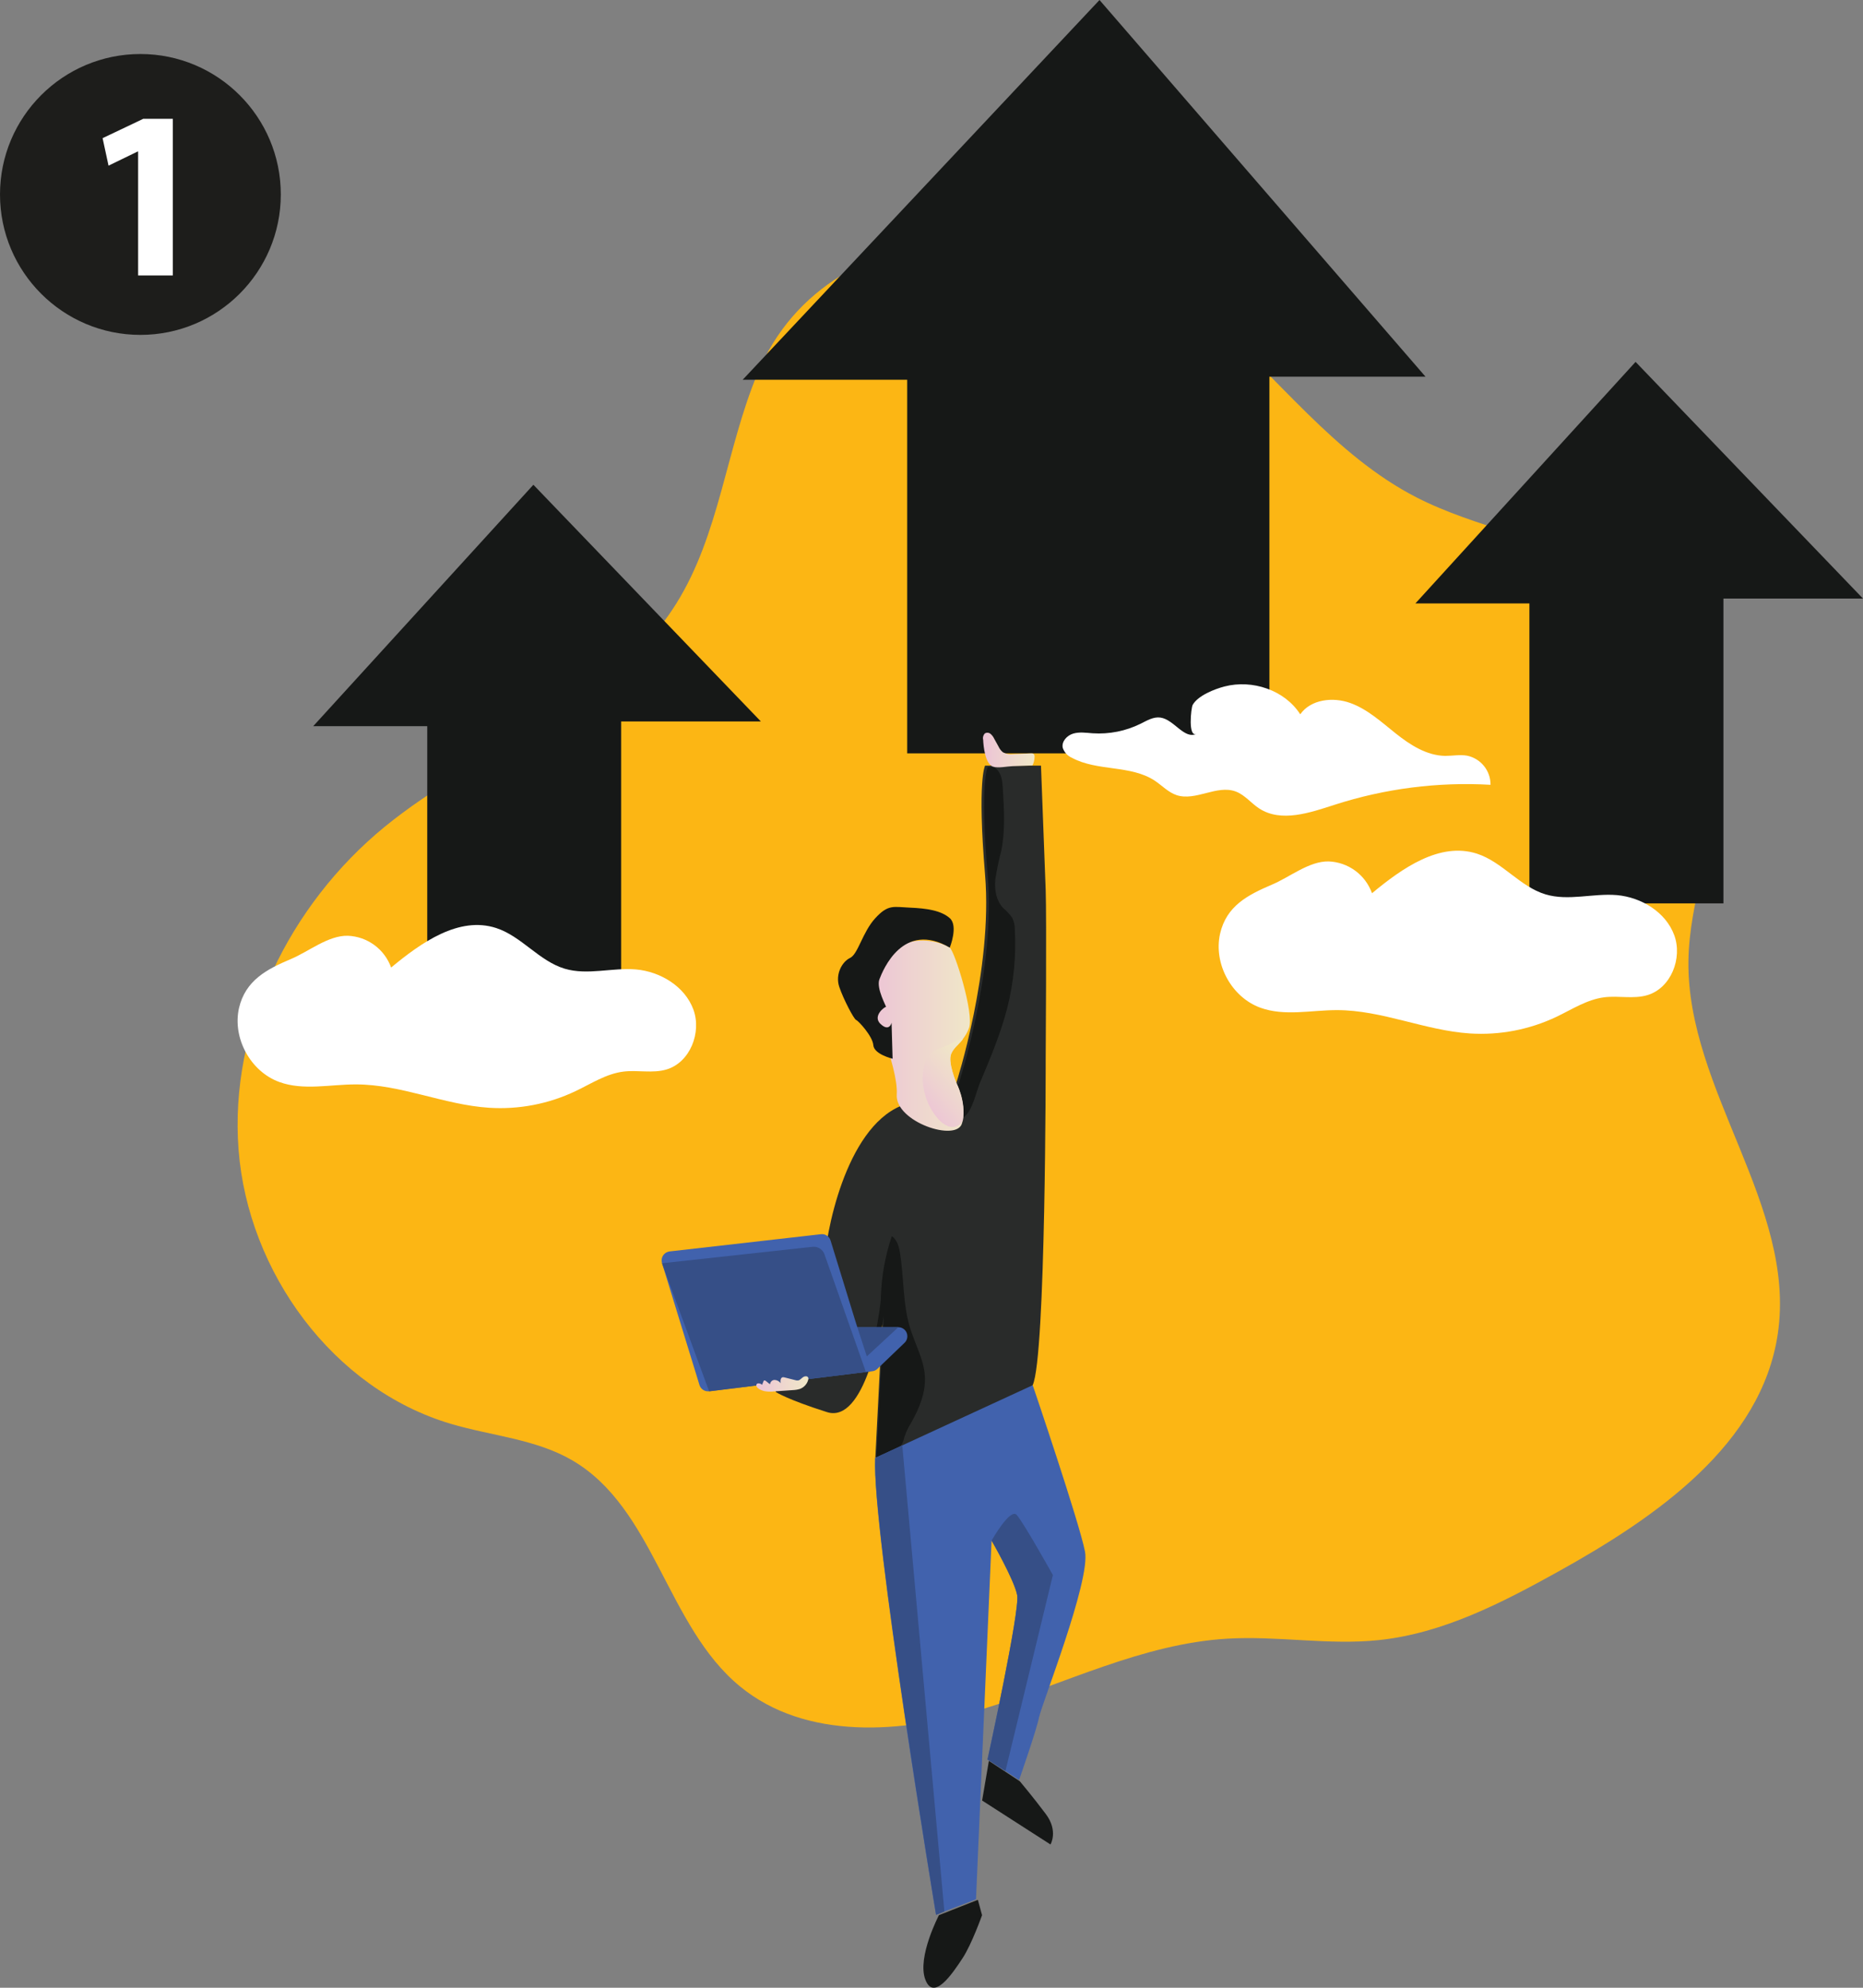 <svg height="368" overflow="visible" viewBox="0 0 345  368" width="345" xmlns="http://www.w3.org/2000/svg"><rect x="0" y="0" width="345" height="368" fill="#808080" stroke="none"/><g><defs><path id="path-16712005164681087" d="M26 0 C40.35 0 52 11.65 52 26 C52 40.35 40.35 52 26 52 C11.65 52 0 40.35 0 26 C0 11.65 11.65 0 26 0 Z"></path></defs> <path d="M26 10 C40.35 10 52 21.65 52 36 C52 50.35 40.35 62 26 62 C11.65 62 0 50.35 0 36 C0 21.65 11.65 10 26 10 Z" style="stroke: rgb(140, 140, 140); stroke-width: 0; stroke-linecap: butt; stroke-linejoin: miter; fill: rgb(29, 29, 27);"></path></g><g><defs><path id="path-1671200516391970" d="M106.531 68.149 C100.742 82.07 99.519 97.874 91.519 110.653 C79.393 130.044 55.177 137.539 37.479 152.016 C19.885 166.418 8.71 189.131 10.465 211.793 C12.219 234.456 27.959 256.039 49.753 262.509 C57.308 264.756 65.506 265.317 72.307 269.299 C87.473 278.177 89.765 300.031 103.343 311.143 C115.494 321.113 133.341 319.879 148.364 315.286 C163.388 310.692 177.825 303.235 193.509 302.29 C202.862 301.729 212.27 303.525 221.586 302.556 C233.459 301.321 244.368 295.679 254.808 289.888 C272.964 279.813 292.491 266.342 295.512 245.809 C298.971 222.153 278.635 200.7 278.956 176.79 C279.104 165.678 283.775 154.979 284.207 143.848 C284.825 128.495 276.596 113.104 263.512 105.042 C252.807 98.436 239.76 96.732 228.573 90.985 C213.407 83.194 202.973 68.76 190.106 57.599 C166.823 37.405 120.022 35.67 106.524 68.143 C106.524 68.143 106.531 68.149 106.531 68.149 Z"></path></defs> <path d="M140.248 69.236 C134.459 83.157 133.236 98.961 125.236 111.74 C113.11 131.131 88.894 138.625 71.196 153.102 C53.602 167.505 42.427 190.217 44.182 212.88 C45.936 235.543 61.676 257.125 83.47 263.595 C91.026 265.842 99.223 266.404 106.024 270.386 C121.19 279.263 123.482 301.117 137.06 312.23 C149.211 322.2 167.058 320.965 182.081 316.372 C197.105 311.779 211.542 304.321 227.226 303.377 C236.579 302.815 245.987 304.612 255.303 303.642 C267.176 302.408 278.086 296.765 288.526 290.974 C306.681 280.899 326.208 267.429 329.229 246.896 C332.688 223.239 312.352 201.786 312.673 177.876 C312.822 166.764 317.492 156.065 317.924 144.935 C318.542 129.581 310.313 114.191 297.23 106.128 C286.524 99.523 273.477 97.819 262.29 92.071 C247.124 84.28 236.69 69.847 223.823 58.685 C200.54 38.492 153.739 36.757 140.241 69.229 C140.241 69.229 140.248 69.236 140.248 69.236 Z" style="stroke-width: 0; stroke-linecap: butt; stroke-linejoin: miter; fill: rgb(252, 182, 20);"></path></g><g><defs><path id="path-1671200516391968" d="M145.613,0l-66.077,70.304h30.463v69.171h67.076v-69.738h28.909zM0,134.443l40.776,-44.697l42.127,43.822h-25.874v56.432h-35.91v-55.557zM204.109,111.718l40.776,-44.722l42.115,43.822h-25.844v56.432h-35.934v-55.533z"></path></defs><path d="M145.613,0l-66.077,70.304h30.463v69.171h67.076v-69.738h28.909zM0,134.443l40.776,-44.697l42.127,43.822h-25.874v56.432h-35.91v-55.557zM204.109,111.718l40.776,-44.722l42.115,43.822h-25.844v56.432h-35.934v-55.533z" style="stroke-width: 0; stroke-linecap: butt; stroke-linejoin: miter; fill: rgb(22, 24, 23);" transform="translate(58, 0) rotate(0)"></path></g><g><defs><path id="path-1671200516390966" d="M159.929 194.921 C159.929 194.921 159.972 250.18 157.519 255.353 C155.586 259.422 138.672 265.41 131.537 267.787 C129.603 268.435 128.38 268.812 128.38 268.812 C128.38 268.812 129.727 242.439 129.727 242.439 C129.165 246.008 128.284 249.521 127.095 252.933 C125.434 257.446 122.932 261.459 119.423 260.342 C112.053 258.002 109.978 256.638 109.978 256.638 C109.978 256.638 106.839 245.525 106.839 245.525 C106.839 245.525 118.638 240.204 118.861 233.74 C119.083 227.276 122.858 207.929 133.106 203.657 C133.106 203.657 135.219 202.774 135.219 202.774 C135.219 202.774 143.379 199.403 143.379 199.403 C143.379 199.403 150.174 178.457 148.704 160.875 C147.234 143.293 148.704 140.656 148.704 140.656 C148.704 140.656 159.058 140.656 159.058 140.656 C159.058 140.656 159.749 158.664 159.929 163.69 C160.108 168.715 159.929 194.94 159.929 194.94 C159.929 194.94 159.929 194.921 159.929 194.921 Z"></path></defs> <path d="M193.646 196.008 C193.646 196.008 193.689 251.267 191.236 256.44 C189.303 260.508 172.389 266.497 165.254 268.873 C163.32 269.522 162.097 269.898 162.097 269.898 C162.097 269.898 163.444 243.525 163.444 243.525 C162.882 247.095 162.001 250.607 160.812 254.02 C159.151 258.533 156.649 262.546 153.14 261.428 C145.77 259.088 143.695 257.724 143.695 257.724 C143.695 257.724 140.557 246.612 140.557 246.612 C140.557 246.612 152.355 241.29 152.578 234.827 C152.8 228.363 156.575 209.015 166.823 204.743 C166.823 204.743 168.936 203.861 168.936 203.861 C168.936 203.861 177.096 200.49 177.096 200.49 C177.096 200.49 183.891 179.543 182.421 161.961 C180.951 144.379 182.421 141.743 182.421 141.743 C182.421 141.743 192.775 141.743 192.775 141.743 C192.775 141.743 193.467 159.751 193.646 164.776 C193.825 169.801 193.646 196.026 193.646 196.026 C193.646 196.026 193.646 196.008 193.646 196.008 Z" style="stroke-width: 0; stroke-linecap: butt; stroke-linejoin: miter; fill: rgb(41, 43, 42);"></path></g><g><defs><path id="path-1671200516390964" d="M25.533,44.578c-1.159,4.568 -2.989,8.939 -4.806,13.291c-0.94,1.849 -1.504,5.894 -3.427,7.09c-2.036,1.276 -5.808,-1.436 -7.732,-2.287c-0.432,-0.197 -0.871,-0.401 -1.303,-0.616l8.252,-3.391c0,0 6.892,-20.917 5.395,-38.475c-1.498,-17.557 0,-20.19 0,-20.19h1.065c0.17,0.085 0.33,0.188 0.476,0.308c1.034,0.869 1.184,2.361 1.253,3.699c0.238,3.847 0.47,7.743 -0.288,11.522c-0.469,1.767 -0.839,3.557 -1.109,5.363c-0.163,1.819 0.163,3.779 1.391,5.148c0.661,0.556 1.25,1.189 1.754,1.886c0.317,0.668 0.477,1.396 0.47,2.133c0.274,4.878 -0.192,9.769 -1.385,14.512zM7.744,121.391c-0.519,0.819 -0.94,1.694 -1.253,2.608c-0.086,0.425 -0.221,0.838 -0.401,1.233c-0.182,0.318 -0.417,0.604 -0.695,0.845l-0.902,0.9c-1.961,0.647 -3.202,1.023 -3.202,1.023l1.378,-26.336c-0.564,3.566 -1.458,7.074 -2.669,10.48c0.47,-4.587 2.055,-11.238 2.124,-13.932c0.105,-3.864 0.787,-7.692 2.024,-11.362c1.009,0.697 1.335,1.991 1.529,3.181c0.733,4.624 0.489,9.42 1.88,13.895c0.902,2.928 2.506,5.702 2.713,8.766c0.207,3.064 -1.021,6.017 -2.525,8.699z"></path></defs><path d="M25.533,44.578c-1.159,4.568 -2.989,8.939 -4.806,13.291c-0.94,1.849 -1.504,5.894 -3.427,7.09c-2.036,1.276 -5.808,-1.436 -7.732,-2.287c-0.432,-0.197 -0.871,-0.401 -1.303,-0.616l8.252,-3.391c0,0 6.892,-20.917 5.395,-38.475c-1.498,-17.557 0,-20.19 0,-20.19h1.065c0.17,0.085 0.33,0.188 0.476,0.308c1.034,0.869 1.184,2.361 1.253,3.699c0.238,3.847 0.47,7.743 -0.288,11.522c-0.469,1.767 -0.839,3.557 -1.109,5.363c-0.163,1.819 0.163,3.779 1.391,5.148c0.661,0.556 1.25,1.189 1.754,1.886c0.317,0.668 0.477,1.396 0.47,2.133c0.274,4.878 -0.192,9.769 -1.385,14.512zM7.744,121.391c-0.519,0.819 -0.94,1.694 -1.253,2.608c-0.086,0.425 -0.221,0.838 -0.401,1.233c-0.182,0.318 -0.417,0.604 -0.695,0.845l-0.902,0.9c-1.961,0.647 -3.202,1.023 -3.202,1.023l1.378,-26.336c-0.564,3.566 -1.458,7.074 -2.669,10.48c0.47,-4.587 2.055,-11.238 2.124,-13.932c0.105,-3.864 0.787,-7.692 2.024,-11.362c1.009,0.697 1.335,1.991 1.529,3.181c0.733,4.624 0.489,9.42 1.88,13.895c0.902,2.928 2.506,5.702 2.713,8.766c0.207,3.064 -1.021,6.017 -2.525,8.699z" style="stroke-width: 0; stroke-linecap: butt; stroke-linejoin: miter; fill: rgb(22, 24, 23);" transform="translate(161, 142) rotate(0)"></path></g><g><defs><path id="path-1671200516390962" d="M133.804 247.501 C133.804 247.501 128.776 252.322 128.776 252.322 C128.52 252.574 128.187 252.733 127.83 252.773 C127.83 252.773 97.598 256.477 97.598 256.477 C96.8 256.583 96.043 256.094 95.813 255.323 C95.813 255.323 88.875 232.74 88.875 232.74 C88.747 232.316 88.792 231.858 89.002 231.468 C89.212 231.077 89.569 230.787 89.993 230.66 C90.087 230.632 90.182 230.612 90.278 230.598 C90.278 230.598 118.323 227.406 118.323 227.406 C119.115 227.318 119.857 227.806 120.09 228.567 C120.09 228.567 124.674 243.451 124.674 243.451 C124.878 244.149 125.051 244.624 125.051 244.624 C125.051 244.624 132.667 244.624 132.667 244.624 C133.584 244.638 134.318 245.387 134.311 246.303 C134.314 246.755 134.131 247.188 133.804 247.501 Z"></path></defs> <path d="M167.521 248.587 C167.521 248.587 162.493 253.409 162.493 253.409 C162.237 253.661 161.904 253.819 161.548 253.859 C161.548 253.859 131.315 257.564 131.315 257.564 C130.517 257.67 129.76 257.18 129.53 256.409 C129.53 256.409 122.592 233.827 122.592 233.827 C122.464 233.402 122.509 232.945 122.719 232.554 C122.929 232.164 123.286 231.873 123.711 231.746 C123.804 231.719 123.899 231.698 123.995 231.684 C123.995 231.684 152.04 228.493 152.04 228.493 C152.832 228.404 153.574 228.892 153.807 229.653 C153.807 229.653 158.391 244.538 158.391 244.538 C158.595 245.235 158.768 245.71 158.768 245.71 C158.768 245.71 166.385 245.71 166.385 245.71 C167.301 245.724 168.035 246.474 168.028 247.39 C168.031 247.842 167.848 248.275 167.521 248.587 Z" style="stroke-width: 0; stroke-linecap: butt; stroke-linejoin: miter; fill: rgb(65, 98, 173);"></path></g><g><defs><path id="path-1671200516389960" d="M148.327 135.816 C148.255 135.413 148.376 134.999 148.655 134.699 C148.987 134.497 149.411 134.526 149.711 134.773 C150 135.019 150.232 135.324 150.391 135.668 C150.391 135.668 151.2 137.131 151.2 137.131 C151.386 137.54 151.662 137.901 152.009 138.187 C152.595 138.507 153.269 138.628 153.93 138.533 C153.93 138.533 157.229 138.391 157.229 138.391 C157.373 138.379 157.517 138.402 157.649 138.459 C157.824 138.613 157.906 138.847 157.865 139.076 C157.857 139.613 157.726 140.141 157.482 140.619 C157.482 140.619 153.776 140.755 153.776 140.755 C152.763 140.792 151.163 141.163 150.199 140.854 C148.729 140.366 148.401 137.15 148.346 135.816 C148.346 135.816 148.327 135.816 148.327 135.816 Z"></path><linearGradient id="gradient-16712005166171462" x1="0%" y1="50%" x2="100%" y2="50%"><stop offset="0%" stop-color="rgb(236,195,214)" stop-opacity="1"></stop><stop offset="42%" stop-color="rgb(238,211,208)" stop-opacity="1"></stop><stop offset="100%" stop-color="rgb(240,232,199)" stop-opacity="1"></stop></linearGradient></defs> <path d="M182.044 136.903 C181.972 136.5 182.093 136.086 182.372 135.786 C182.704 135.583 183.128 135.613 183.428 135.86 C183.717 136.105 183.949 136.411 184.108 136.755 C184.108 136.755 184.917 138.218 184.917 138.218 C185.103 138.627 185.38 138.988 185.726 139.274 C186.312 139.593 186.986 139.715 187.647 139.619 C187.647 139.619 190.946 139.477 190.946 139.477 C191.09 139.466 191.234 139.489 191.366 139.545 C191.541 139.699 191.623 139.933 191.582 140.163 C191.574 140.7 191.443 141.227 191.199 141.706 C191.199 141.706 187.493 141.842 187.493 141.842 C186.48 141.879 184.88 142.249 183.916 141.941 C182.446 141.453 182.119 138.236 182.063 136.903 C182.063 136.903 182.044 136.903 182.044 136.903 Z" style="stroke-width: 0; stroke-linecap: butt; stroke-linejoin: miter; fill: url(&quot;#gradient-16712005166171462&quot;);"></path></g><g><defs><path id="path-1671200516388958" d="M158.712 316.755 C158.366 318.835 155.005 328.447 155.005 328.447 C155.005 328.447 152.472 326.805 152.472 326.805 C152.472 326.805 149.155 324.657 149.155 324.657 C149.155 324.657 155.184 297.061 154.653 294.24 C154.122 291.419 149.909 284.128 149.909 284.128 C149.909 284.128 147.024 350.536 147.024 350.536 C147.024 350.536 139.611 353.394 139.611 353.394 C139.611 353.394 127.676 281.745 128.349 268.818 C128.349 268.818 157.526 255.36 157.526 255.36 C157.526 255.36 166.174 280.801 167.212 286.178 C168.25 291.555 159.088 314.674 158.736 316.755 C158.736 316.755 158.712 316.755 158.712 316.755 Z"></path></defs> <path d="M192.429 317.841 C192.083 319.922 188.722 329.534 188.722 329.534 C188.722 329.534 186.189 327.892 186.189 327.892 C186.189 327.892 182.872 325.743 182.872 325.743 C182.872 325.743 188.901 298.148 188.37 295.327 C187.839 292.505 183.626 285.215 183.626 285.215 C183.626 285.215 180.741 351.623 180.741 351.623 C180.741 351.623 173.328 354.481 173.328 354.481 C173.328 354.481 161.393 282.832 162.066 269.904 C162.066 269.904 191.243 256.446 191.243 256.446 C191.243 256.446 199.891 281.887 200.929 287.264 C201.967 292.641 192.806 315.761 192.453 317.841 C192.453 317.841 192.429 317.841 192.429 317.841 Z" style="stroke-width: 0; stroke-linecap: butt; stroke-linejoin: miter; fill: rgb(65, 98, 173);"></path></g><g><defs><path id="path-1671200516387956" d="M10.874,7.339l12.661,8.136c0,0 1.489,-2.491 -0.862,-5.633c-2.351,-3.142 -4.823,-6.075 -4.823,-6.075l-5.722,-3.768zM2.879,28.563c0,0 -4.058,7.75 -2.538,11.879c1.519,4.13 4.95,-0.92 6.94,-3.958c1.688,-2.589 3.581,-7.922 3.581,-7.922l-0.778,-2.841z"></path></defs><path d="M10.874,7.339l12.661,8.136c0,0 1.489,-2.491 -0.862,-5.633c-2.351,-3.142 -4.823,-6.075 -4.823,-6.075l-5.722,-3.768zM2.879,28.563c0,0 -4.058,7.75 -2.538,11.879c1.519,4.13 4.95,-0.92 6.94,-3.958c1.688,-2.589 3.581,-7.922 3.581,-7.922l-0.778,-2.841z" style="stroke-width: 0; stroke-linecap: butt; stroke-linejoin: miter; fill: rgb(22, 24, 23);" transform="translate(171, 326) rotate(0)"></path></g><g><defs><path id="path-1671200516386954" d="M161.263 290.511 C161.263 290.511 152.472 326.805 152.472 326.805 C152.472 326.805 149.155 324.657 149.155 324.657 C149.155 324.657 155.184 297.061 154.653 294.24 C154.122 291.419 149.909 284.128 149.909 284.128 C149.909 284.128 153.331 278.066 154.548 279.362 C155.765 280.659 161.263 290.511 161.263 290.511 Z"></path></defs> <path d="M194.98 291.598 C194.98 291.598 186.189 327.892 186.189 327.892 C186.189 327.892 182.872 325.743 182.872 325.743 C182.872 325.743 188.901 298.148 188.37 295.327 C187.839 292.505 183.626 285.215 183.626 285.215 C183.626 285.215 187.048 279.152 188.265 280.449 C189.482 281.745 194.98 291.598 194.98 291.598 Z" style="stroke-width: 0; stroke-linecap: butt; stroke-linejoin: miter; fill: rgb(54, 79, 135);"></path></g><g><defs><path id="path-1671200516386952" d="M133.372 266.503 C133.372 266.503 141.168 352.802 141.168 352.802 C141.168 352.802 139.636 353.419 139.636 353.419 C139.636 353.419 127.719 281.443 128.374 268.843 C128.374 268.843 133.372 266.503 133.372 266.503 Z"></path></defs> <path d="M167.089 267.589 C167.089 267.589 174.885 353.888 174.885 353.888 C174.885 353.888 173.353 354.506 173.353 354.506 C173.353 354.506 161.436 282.529 162.091 269.929 C162.091 269.929 167.089 267.589 167.089 267.589 Z" style="stroke-width: 0; stroke-linecap: butt; stroke-linejoin: miter; fill: rgb(54, 79, 135);"></path></g><g><defs><path id="path-1671200516385950" d="M132.655 244.618 C132.655 244.618 126.805 250.026 126.805 250.026 C126.805 250.026 124.674 243.482 124.674 243.482 C124.878 244.179 125.051 244.655 125.051 244.655 C125.051 244.655 132.655 244.618 132.655 244.618 Z"></path></defs> <path d="M166.372 245.704 C166.372 245.704 160.522 251.112 160.522 251.112 C160.522 251.112 158.391 244.568 158.391 244.568 C158.595 245.266 158.768 245.741 158.768 245.741 C158.768 245.741 166.372 245.704 166.372 245.704 Z" style="stroke-width: 0; stroke-linecap: butt; stroke-linejoin: miter; fill: rgb(54, 79, 135);"></path></g><g><defs><path id="path-1671200516385948" d="M88.869 232.783 C88.869 232.783 116.754 229.74 116.754 229.74 C117.727 229.633 118.644 230.212 118.966 231.135 C118.966 231.135 126.638 252.921 126.638 252.921 C126.638 252.921 97.604 256.502 97.604 256.502 C97.604 256.502 88.869 232.783 88.869 232.783 Z"></path></defs> <path d="M122.586 233.87 C122.586 233.87 150.471 230.826 150.471 230.826 C151.444 230.72 152.361 231.298 152.683 232.221 C152.683 232.221 160.355 254.008 160.355 254.008 C160.355 254.008 131.321 257.588 131.321 257.588 C131.321 257.588 122.586 233.87 122.586 233.87 Z" style="stroke-width: 0; stroke-linecap: butt; stroke-linejoin: miter; fill: rgb(54, 79, 135);"></path></g><g><defs><path id="path-1671200516384946" d="M142.434 193.94 C141.711 195.532 143.379 199.409 143.379 199.409 C143.379 199.409 145.171 202.848 144.553 206.318 C144.539 206.49 144.503 206.66 144.448 206.824 C143.546 210.46 131.994 206.614 132.346 201.533 C132.698 196.452 127.083 183.5 127.083 183.5 C130.382 168.95 141.192 173.561 142.156 174.339 C143.12 175.117 146.715 186.618 145.733 189.229 C145.455 189.984 145.056 190.689 144.553 191.316 C143.75 192.328 142.903 192.896 142.434 193.94 Z"></path><linearGradient id="gradient-16712005166211467" x1="0%" y1="50%" x2="100%" y2="50%"><stop offset="0%" stop-color="rgb(236,195,214)" stop-opacity="1"></stop><stop offset="42%" stop-color="rgb(238,211,208)" stop-opacity="1"></stop><stop offset="100%" stop-color="rgb(240,232,199)" stop-opacity="1"></stop></linearGradient></defs> <path d="M176.151 195.026 C175.428 196.619 177.096 200.496 177.096 200.496 C177.096 200.496 178.888 203.935 178.27 207.404 C178.256 207.576 178.221 207.747 178.165 207.91 C177.263 211.546 165.711 207.7 166.063 202.62 C166.415 197.539 160.8 184.587 160.8 184.587 C164.099 170.036 174.909 174.648 175.873 175.425 C176.837 176.203 180.432 187.705 179.45 190.316 C179.172 191.071 178.774 191.775 178.27 192.403 C177.467 193.415 176.621 193.983 176.151 195.026 Z" style="stroke-width: 0; stroke-linecap: butt; stroke-linejoin: miter; fill: url(&quot;#gradient-16712005166211467&quot;);"></path></g><g><defs><path id="path-1671200516384944" d="M142.168 174.351 C142.168 174.351 143.787 170.326 142.168 168.894 C140.55 167.462 137.844 167.079 134.786 166.949 C131.728 166.82 130.771 166.295 128.38 168.894 C125.99 171.493 125.187 175.561 123.704 176.259 C122.221 176.957 120.924 179.302 121.702 181.617 C122.481 183.933 124.433 187.618 124.822 187.742 C125.211 187.865 127.88 190.723 128.01 192.415 C128.139 194.106 131.58 194.921 131.58 194.921 C131.58 194.921 131.389 188.254 131.389 188.254 C131.389 188.254 131 190.007 129.375 188.513 C127.75 187.019 130.153 185.266 130.345 185.334 C130.536 185.402 128.491 181.914 129.14 180.21 C129.789 178.506 133.514 169.301 142.168 174.351 Z"></path></defs> <path d="M175.885 175.438 C175.885 175.438 177.504 171.413 175.885 169.98 C174.267 168.548 171.561 168.165 168.503 168.036 C165.446 167.906 164.488 167.381 162.097 169.98 C159.707 172.58 158.904 176.648 157.421 177.345 C155.938 178.043 154.641 180.389 155.42 182.704 C156.198 185.019 158.15 188.705 158.539 188.828 C158.928 188.952 161.597 191.81 161.727 193.501 C161.856 195.193 165.297 196.008 165.297 196.008 C165.297 196.008 165.106 189.34 165.106 189.34 C165.106 189.34 164.717 191.094 163.092 189.6 C161.467 188.106 163.87 186.353 164.062 186.42 C164.253 186.488 162.209 183 162.857 181.296 C163.506 179.593 167.231 170.388 175.885 175.438 Z" style="stroke-width: 0; stroke-linecap: butt; stroke-linejoin: miter; fill: rgb(22, 24, 23);"></path></g><g><defs><path id="path-1671200516383942" d="M144.553 206.342 C144.457 206.604 144.302 206.84 144.102 207.034 C143.474 207.564 142.605 207.707 141.841 207.404 C141.094 207.096 140.438 206.601 139.938 205.966 C137.651 203.311 136.711 199.754 137.387 196.317 C137.496 195.699 137.722 195.108 138.054 194.576 C138.87 193.39 140.395 192.964 141.761 192.415 C143.126 191.865 144.071 190.97 144.578 191.347 C143.781 192.347 142.928 192.915 142.465 193.958 C141.742 195.551 143.41 199.428 143.41 199.428 C143.41 199.428 145.208 202.854 144.596 206.348 C144.596 206.348 144.553 206.342 144.553 206.342 Z"></path><linearGradient id="gradient-16712005166221469" x1="23%" y1="92%" x2="77%" y2="8%"><stop offset="0%" stop-color="rgb(236,195,214)" stop-opacity="1"></stop><stop offset="42%" stop-color="rgb(238,211,208)" stop-opacity="1"></stop><stop offset="100%" stop-color="rgb(240,232,199)" stop-opacity="1"></stop></linearGradient></defs> <path d="M178.27 207.429 C178.174 207.69 178.019 207.927 177.819 208.12 C177.191 208.651 176.322 208.793 175.558 208.491 C174.811 208.183 174.155 207.687 173.655 207.052 C171.368 204.397 170.428 200.84 171.104 197.403 C171.213 196.785 171.439 196.194 171.771 195.662 C172.587 194.477 174.113 194.051 175.478 193.501 C176.843 192.952 177.788 192.057 178.295 192.433 C177.498 193.434 176.645 194.001 176.182 195.045 C175.459 196.638 177.127 200.514 177.127 200.514 C177.127 200.514 178.925 203.941 178.313 207.435 C178.313 207.435 178.27 207.429 178.27 207.429 Z" style="stroke-width: 0; stroke-linecap: butt; stroke-linejoin: miter; fill: url(&quot;#gradient-16712005166221469&quot;);"></path></g><g><defs><path id="path-1671200516383940" d="M192.218 171.795 C190.983 177.352 194.343 183.525 199.668 185.47 C204.147 187.106 209.101 185.914 213.876 185.92 C222.228 185.92 230.166 189.699 238.5 190.242 C244.017 190.594 249.533 189.531 254.524 187.155 C257.409 185.778 260.183 183.951 263.352 183.55 C266.008 183.21 268.782 183.914 271.352 183.148 C275.719 181.852 277.9 176.302 276.325 172.036 C274.749 167.77 270.246 165.036 265.705 164.628 C261.295 164.258 256.736 165.764 252.498 164.492 C247.76 163.072 244.511 158.492 239.803 156.961 C232.909 154.726 225.935 159.652 220.357 164.282 C219.138 160.862 215.957 158.529 212.326 158.393 C208.681 158.319 205.08 161.344 201.769 162.714 C197.358 164.603 193.392 166.628 192.218 171.795 Z"></path></defs> <path d="M225.935 172.882 C224.7 178.438 228.06 184.612 233.385 186.556 C237.864 188.192 242.818 187.001 247.594 187.007 C255.946 187.007 263.884 190.785 272.217 191.328 C277.734 191.68 283.25 190.618 288.241 188.242 C291.126 186.865 293.9 185.038 297.069 184.636 C299.725 184.297 302.499 185.001 305.069 184.235 C309.436 182.939 311.617 177.389 310.042 173.123 C308.466 168.857 303.963 166.122 299.423 165.715 C295.012 165.344 290.453 166.851 286.215 165.579 C281.477 164.159 278.228 159.578 273.52 158.047 C266.626 155.812 259.652 160.739 254.074 165.369 C252.855 161.948 249.674 159.615 246.043 159.479 C242.398 159.405 238.797 162.43 235.486 163.801 C231.075 165.69 227.109 167.715 225.935 172.882 Z" style="stroke-width: 0; stroke-linecap: butt; stroke-linejoin: miter; fill: rgb(255, 255, 255);"></path></g><g><defs><path id="path-1671200516382938" d="M10.539 185.55 C9.303 191.106 12.664 197.28 17.995 199.224 C22.474 200.86 27.422 199.663 32.203 199.675 C40.549 199.675 48.487 203.447 56.82 203.996 C62.35 204.359 67.881 203.296 72.882 200.91 C75.767 199.539 78.534 197.706 81.709 197.304 C84.366 196.971 87.139 197.675 89.709 196.909 C94.071 195.613 96.257 190.057 94.682 185.797 C93.107 181.537 88.597 178.79 84.063 178.389 C79.652 178.012 75.093 179.518 70.856 178.253 C66.111 176.833 62.862 172.246 58.161 170.721 C51.267 168.48 44.292 173.413 38.714 178.037 C37.488 174.623 34.31 172.295 30.684 172.154 C27.039 172.079 23.437 175.098 20.126 176.475 C15.678 178.358 11.737 180.414 10.539 185.55 Z"></path></defs> <path d="M44.256 186.637 C43.02 192.193 46.381 198.366 51.712 200.311 C56.191 201.947 61.139 200.749 65.92 200.761 C74.266 200.761 82.204 204.533 90.537 205.083 C96.067 205.446 101.598 204.383 106.599 201.996 C109.484 200.626 112.251 198.792 115.427 198.391 C118.083 198.057 120.857 198.761 123.426 197.996 C127.788 196.699 129.974 191.143 128.399 186.883 C126.824 182.624 122.314 179.877 117.78 179.475 C113.369 179.099 108.81 180.605 104.573 179.339 C99.828 177.92 96.579 173.333 91.878 171.808 C84.984 169.567 78.01 174.499 72.431 179.123 C71.205 175.71 68.027 173.382 64.401 173.24 C60.756 173.166 57.154 176.185 53.843 177.562 C49.396 179.444 45.454 181.5 44.256 186.637 Z" style="stroke-width: 0; stroke-linecap: butt; stroke-linejoin: miter; fill: rgb(255, 255, 255);"></path></g><g><defs><path id="path-1671200516381936" d="M107.754 256.44 C108.382 256.57 109.027 256.593 109.663 256.508 C109.663 256.508 113.11 256.267 113.11 256.267 C113.552 256.254 113.99 256.181 114.413 256.051 C115.18 255.769 115.758 255.127 115.957 254.335 C115.995 254.221 115.995 254.097 115.957 253.983 C115.84 253.631 115.34 253.656 115.012 253.866 C114.685 254.076 114.462 254.403 114.098 254.483 C113.902 254.503 113.703 254.48 113.517 254.415 C113.517 254.415 111.571 253.921 111.571 253.921 C111.463 253.89 111.35 253.878 111.238 253.884 C110.812 253.952 110.774 254.545 110.836 254.971 C110.57 254.618 110.16 254.403 109.718 254.384 C109.265 254.394 108.9 254.759 108.89 255.211 C108.89 255.211 108.13 254.594 108.13 254.594 C108.019 254.514 107.883 254.427 107.766 254.495 C107.708 254.539 107.669 254.603 107.655 254.674 C107.655 254.674 107.395 255.335 107.395 255.335 C107.457 255.162 106.419 254.718 106.345 255.335 C106.271 255.952 107.402 256.347 107.754 256.44 Z"></path><linearGradient id="gradient-16712005166231471" x1="0%" y1="50%" x2="100%" y2="50%"><stop offset="0%" stop-color="rgb(236,195,214)" stop-opacity="1"></stop><stop offset="42%" stop-color="rgb(238,211,208)" stop-opacity="1"></stop><stop offset="100%" stop-color="rgb(240,232,199)" stop-opacity="1"></stop></linearGradient></defs> <path d="M141.471 257.527 C142.099 257.657 142.744 257.68 143.38 257.594 C143.38 257.594 146.827 257.354 146.827 257.354 C147.269 257.34 147.707 257.268 148.13 257.138 C148.897 256.856 149.475 256.213 149.674 255.421 C149.712 255.307 149.712 255.184 149.674 255.069 C149.557 254.718 149.057 254.742 148.729 254.952 C148.402 255.162 148.18 255.489 147.815 255.57 C147.619 255.59 147.421 255.567 147.234 255.502 C147.234 255.502 145.288 255.008 145.288 255.008 C145.18 254.977 145.067 254.964 144.955 254.971 C144.529 255.039 144.492 255.631 144.553 256.057 C144.287 255.704 143.877 255.489 143.435 255.471 C142.982 255.481 142.617 255.845 142.607 256.298 C142.607 256.298 141.848 255.681 141.848 255.681 C141.736 255.6 141.6 255.514 141.483 255.582 C141.425 255.626 141.386 255.69 141.372 255.761 C141.372 255.761 141.112 256.421 141.112 256.421 C141.174 256.249 140.136 255.804 140.062 256.421 C139.988 257.039 141.119 257.434 141.471 257.527 Z" style="stroke-width: 0; stroke-linecap: butt; stroke-linejoin: miter; fill: url(&quot;#gradient-16712005166231471&quot;);"></path></g><g><defs><path id="path-1671200516381934" d="M207.069 131.155 C209.021 128.371 213.129 127.908 216.335 129.063 C219.541 130.217 222.111 132.6 224.774 134.718 C227.436 136.835 230.5 138.798 233.904 138.854 C235.263 138.854 236.64 138.582 237.981 138.817 C240.523 139.355 242.332 141.61 242.305 144.206 C232.53 143.646 222.736 144.902 213.419 147.91 C208.829 149.392 203.535 151.225 199.477 148.596 C197.963 147.608 196.796 146.064 195.103 145.441 C191.613 144.157 187.69 147.293 184.15 146.114 C182.625 145.595 181.488 144.348 180.141 143.453 C175.687 140.496 169.504 141.749 164.796 139.212 C163.988 138.866 163.366 138.192 163.085 137.36 C162.838 136.187 163.876 135.063 165.031 134.724 C166.186 134.384 167.416 134.582 168.614 134.668 C171.691 134.873 174.766 134.26 177.528 132.89 C178.69 132.31 179.894 131.575 181.179 131.76 C183.73 132.125 185.608 135.909 187.9 134.748 C186.226 135.594 186.85 129.964 187.147 129.421 C188.11 127.686 191.248 126.464 193.058 126.001 C198.186 124.673 204.178 126.655 207.069 131.155 Z"></path></defs> <path d="M240.786 132.242 C242.738 129.458 246.846 128.995 250.052 130.149 C253.258 131.304 255.828 133.687 258.491 135.804 C261.153 137.922 264.217 139.885 267.621 139.94 C268.98 139.94 270.358 139.669 271.698 139.903 C274.24 140.441 276.049 142.696 276.022 145.293 C266.247 144.732 256.453 145.988 247.136 148.997 C242.547 150.478 237.252 152.312 233.194 149.682 C231.68 148.694 230.513 147.151 228.82 146.527 C225.33 145.243 221.407 148.379 217.868 147.2 C216.342 146.682 215.205 145.435 213.858 144.54 C209.404 141.582 203.221 142.836 198.514 140.298 C197.705 139.953 197.083 139.279 196.802 138.446 C196.555 137.273 197.593 136.15 198.748 135.81 C199.903 135.471 201.133 135.668 202.331 135.755 C205.408 135.96 208.483 135.346 211.245 133.977 C212.407 133.396 213.611 132.662 214.896 132.847 C217.448 133.211 219.325 136.996 221.617 135.835 C219.943 136.681 220.567 131.051 220.864 130.507 C221.827 128.773 224.965 127.55 226.775 127.087 C231.903 125.76 237.895 127.742 240.786 132.242 Z" style="stroke-width: 0; stroke-linecap: butt; stroke-linejoin: miter; fill: rgb(255, 255, 255);"></path></g><g><defs><path id="path-16712009408932718" d="M9.303 53.508 C9.303 53.508 9.219 53.508 9.219 53.508 C9.219 53.508 3.825 56.127 3.825 56.127 C3.825 56.127 2.725 51.04 2.725 51.04 C2.725 51.04 10.248 47.46 10.248 47.46 C10.248 47.46 15.725 47.46 15.725 47.46 C15.725 47.46 15.725 76.46 15.725 76.46 C15.725 76.46 9.303 76.46 9.303 76.46 C9.303 76.46 9.303 53.508 9.303 53.508 Z"></path></defs> <path style="stroke-width: 0; stroke-linecap: butt; stroke-linejoin: miter; fill: rgb(255, 255, 255);" d="M25.578 28.048 C25.578 28.048 25.494 28.048 25.494 28.048 C25.494 28.048 20.099 30.667 20.099 30.667 C20.099 30.667 19 25.579 19 25.579 C19 25.579 26.523 22 26.523 22 C26.523 22 32 22 32 22 C32 22 32 51 32 51 C32 51 25.578 51 25.578 51 C25.578 51 25.578 28.048 25.578 28.048 Z"></path></g></svg>